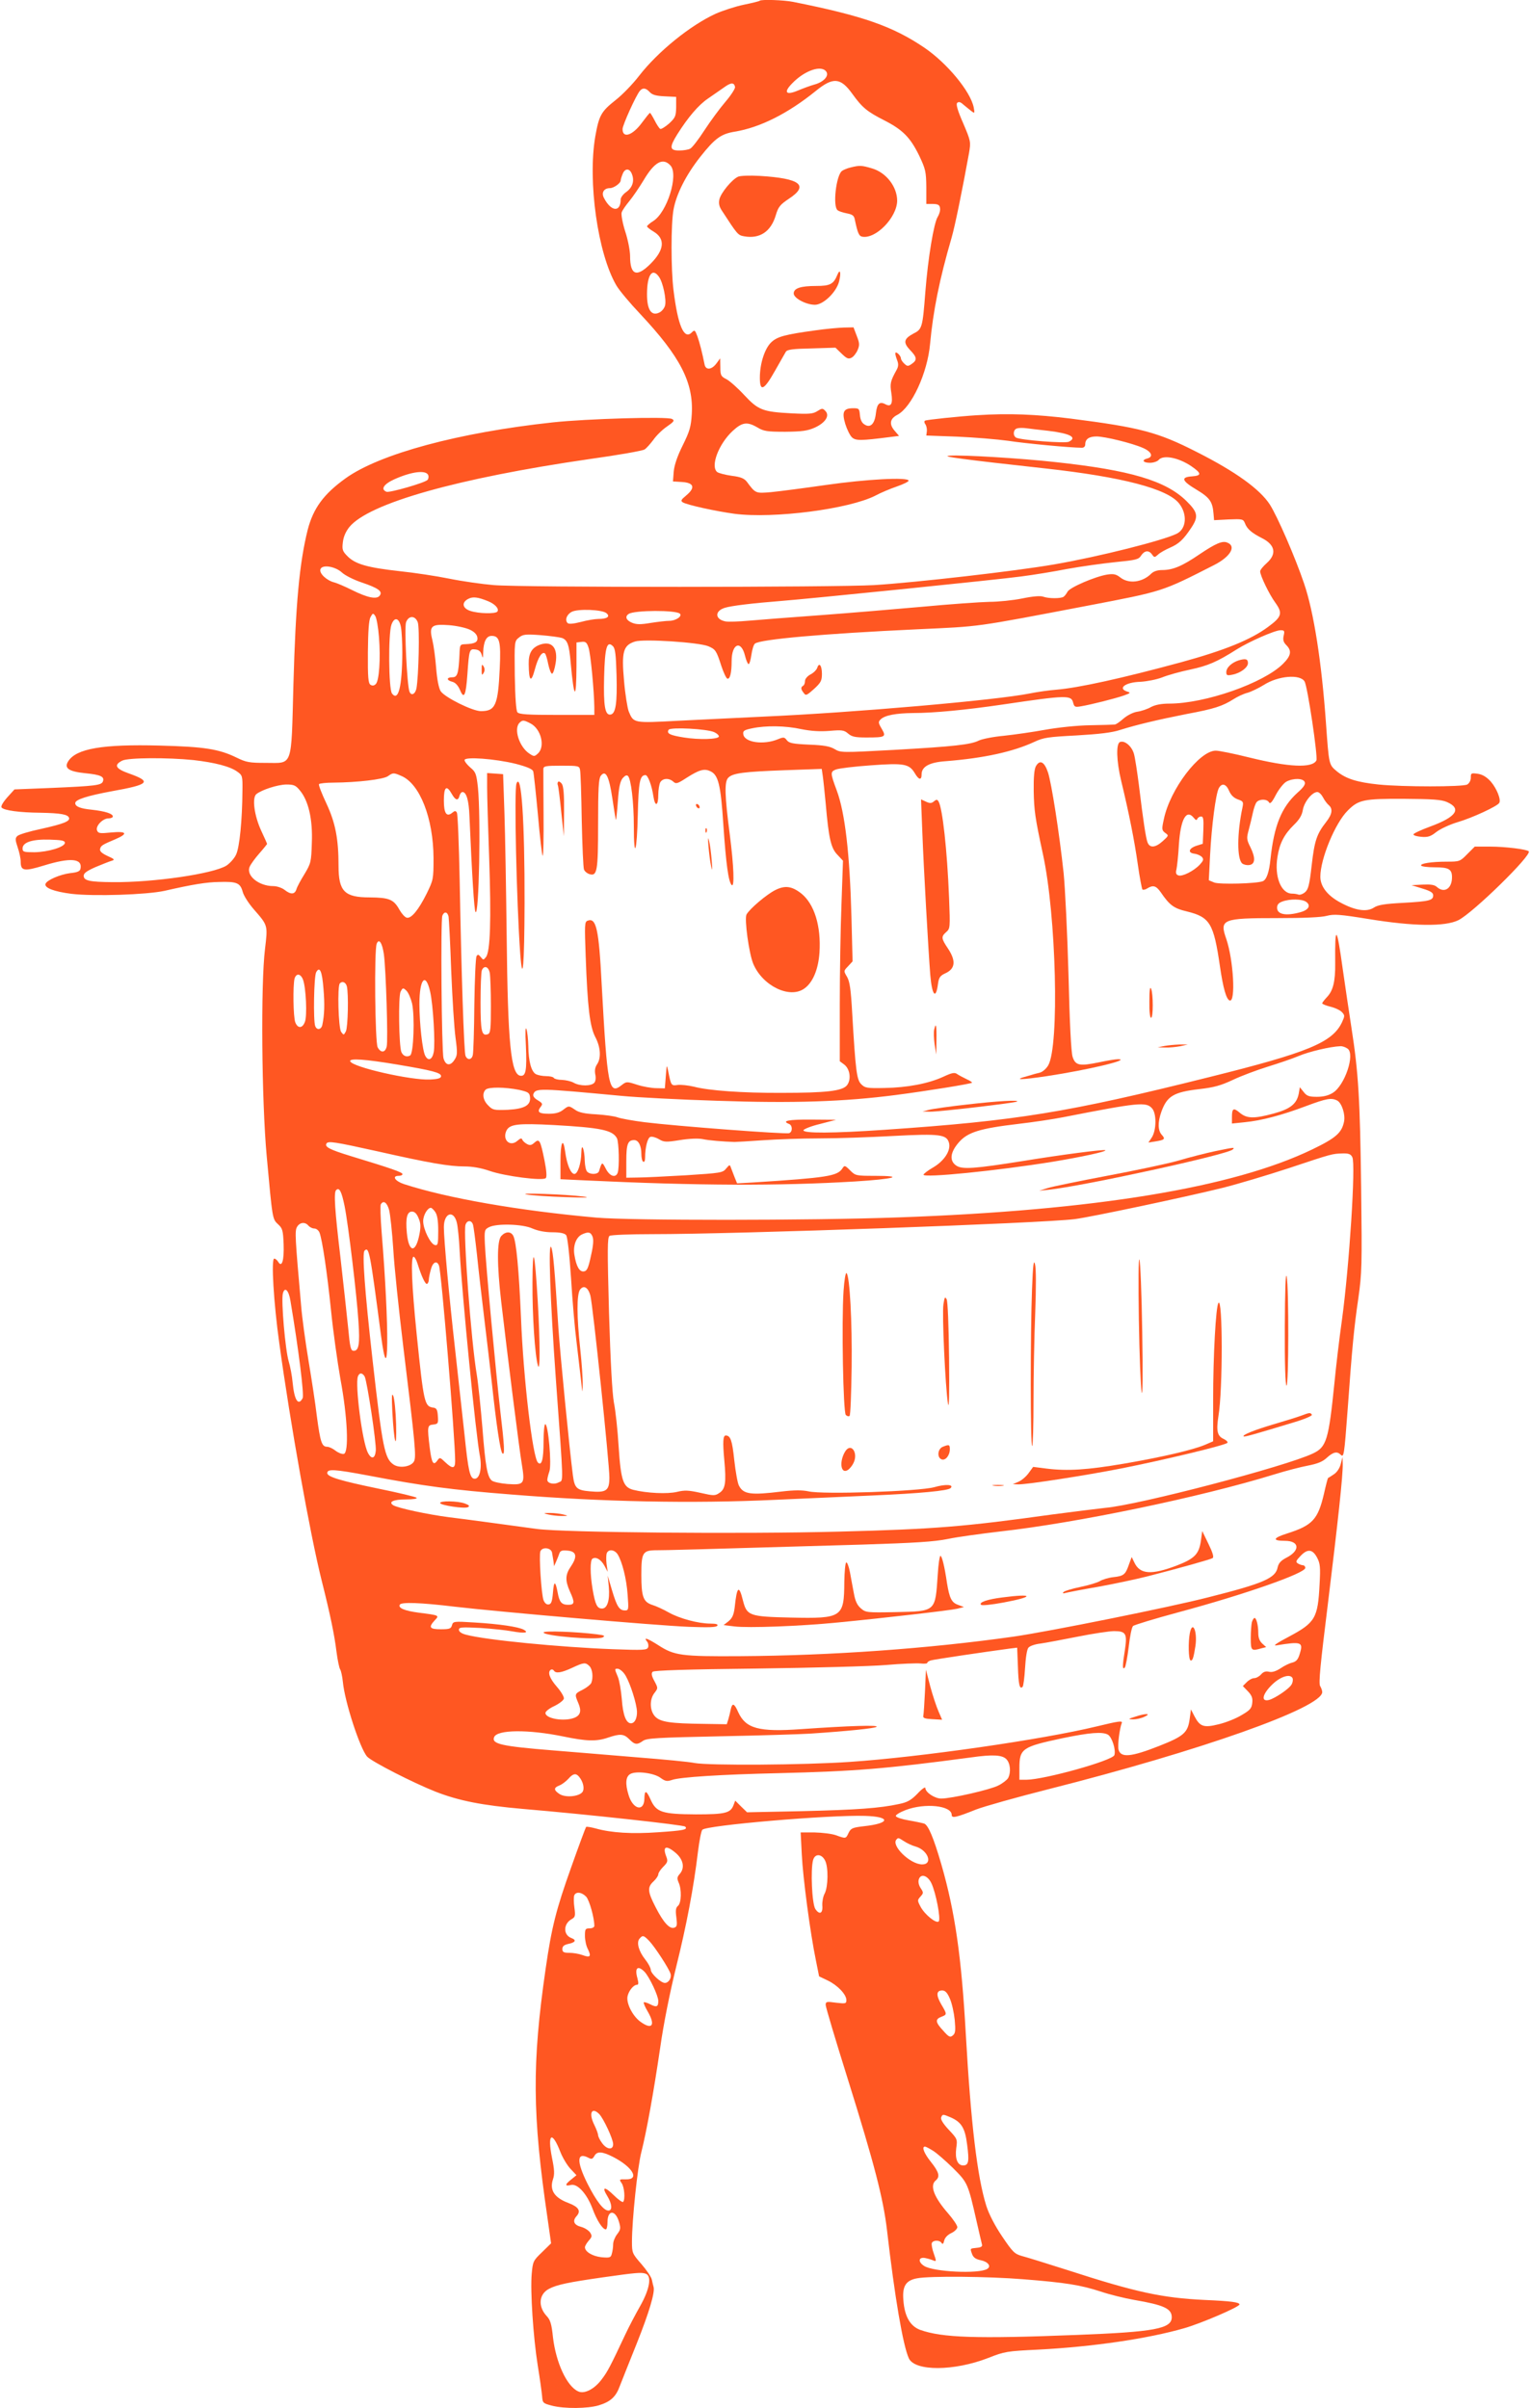 <?xml version="1.0" standalone="no"?>
<!DOCTYPE svg PUBLIC "-//W3C//DTD SVG 20010904//EN"
 "http://www.w3.org/TR/2001/REC-SVG-20010904/DTD/svg10.dtd">
<svg version="1.0" xmlns="http://www.w3.org/2000/svg"
 width="814pt" height="1280pt" viewBox="0 0 814 1280"
 preserveAspectRatio="xMidYMid meet">
<g transform="translate(0,1280) scale(0.1,-0.1)"
fill="#ff5722" stroke="none">
<path d="M4039 12796 c-3 -3 -40 -12 -84 -21 -44 -9 -111 -31 -150 -48 -135
-62 -307 -201 -407 -330 -33 -43 -89 -101 -125 -129 -77 -61 -88 -81 -108
-193 -41 -239 13 -623 112 -792 15 -26 72 -94 127 -152 212 -226 284 -364 274
-532 -4 -67 -11 -91 -48 -166 -29 -58 -45 -106 -48 -140 l-4 -52 48 -3 c64 -4
72 -30 23 -71 -28 -23 -31 -29 -19 -37 23 -14 173 -47 275 -61 208 -27 610 25
750 97 28 15 78 36 113 48 35 12 63 26 63 31 -2 20 -225 8 -441 -23 -118 -17
-249 -34 -291 -38 -82 -7 -82 -7 -128 55 -14 18 -32 26 -81 32 -35 5 -69 14
-77 20 -37 31 8 149 82 218 51 47 77 51 132 19 33 -20 51 -23 148 -23 91 1
118 5 157 22 57 26 81 64 56 89 -14 15 -18 14 -42 -1 -23 -15 -43 -17 -139
-12 -153 8 -176 18 -250 97 -34 37 -77 75 -94 84 -30 15 -33 21 -33 64 l-1 47
-20 -27 c-25 -34 -57 -37 -63 -5 -12 60 -26 116 -38 149 -13 35 -15 36 -31 20
-40 -39 -73 38 -96 225 -14 113 -14 352 0 429 15 83 67 185 142 280 79 100
111 122 183 134 135 22 284 97 432 217 91 74 131 71 193 -15 54 -75 79 -95
171 -142 98 -50 138 -91 185 -187 34 -72 37 -85 38 -167 l0 -90 35 0 c28 -1
36 -5 38 -23 2 -12 -4 -32 -12 -45 -21 -32 -52 -220 -66 -398 -15 -194 -17
-200 -65 -224 -50 -27 -54 -47 -16 -87 37 -38 38 -53 9 -73 -20 -14 -24 -14
-40 1 -10 9 -18 22 -18 28 0 7 -7 18 -15 25 -18 15 -19 3 -5 -35 8 -20 7 -34
-4 -53 -32 -58 -35 -71 -27 -121 9 -57 -1 -76 -31 -60 -31 17 -45 4 -51 -47
-6 -58 -30 -81 -61 -60 -14 8 -22 26 -24 50 -3 34 -5 36 -36 36 -51 0 -61 -19
-42 -83 9 -29 25 -62 36 -72 20 -18 47 -18 202 2 l48 6 -24 28 c-30 35 -24 64
15 84 76 40 160 222 174 377 16 174 50 344 114 563 18 61 58 258 93 451 10 60
10 63 -31 159 -30 68 -39 101 -32 108 8 8 18 5 33 -9 13 -11 32 -26 42 -34 18
-14 19 -13 13 19 -17 85 -142 236 -263 318 -167 113 -326 169 -697 243 -49 10
-170 14 -178 6z m355 -378 c14 -23 -16 -55 -66 -68 -21 -6 -59 -20 -85 -31
-64 -27 -79 -11 -32 37 67 70 158 101 183 62z m-486 -80 c2 -8 -21 -44 -51
-79 -30 -35 -80 -103 -112 -152 -31 -48 -65 -92 -75 -97 -10 -6 -37 -10 -59
-10 -51 0 -53 17 -10 86 58 92 113 156 163 190 28 19 66 46 85 59 37 27 54 28
59 3z m-453 -28 c13 -14 33 -20 79 -22 l61 -3 0 -54 c-1 -49 -4 -56 -38 -88
-21 -18 -42 -31 -47 -28 -6 4 -19 24 -30 46 -11 21 -22 39 -24 39 -3 0 -21
-23 -42 -51 -50 -69 -104 -87 -104 -35 0 21 71 178 92 203 15 18 32 16 53 -7z
m110 -390 c44 -49 -18 -249 -92 -295 -18 -11 -32 -24 -33 -28 0 -4 16 -17 35
-28 63 -38 58 -97 -16 -171 -74 -74 -109 -61 -109 41 0 27 -11 86 -26 131 -14
44 -22 89 -19 100 3 11 22 38 41 61 19 23 53 73 76 111 58 98 103 122 143 78z
m-205 -46 c14 -36 3 -71 -31 -95 -16 -11 -29 -29 -29 -39 0 -70 -51 -66 -89 8
-15 28 0 52 32 52 20 0 57 26 57 41 0 4 4 19 10 33 12 33 38 33 50 0z m144
-546 c21 -30 40 -120 32 -152 -4 -15 -18 -32 -32 -38 -41 -19 -64 16 -64 97 0
104 28 145 64 93z"/>
<path d="M4523 11910 c-18 -4 -39 -13 -47 -19 -31 -26 -49 -188 -23 -208 6 -6
29 -13 49 -17 31 -6 39 -12 43 -34 15 -71 22 -87 39 -90 72 -14 185 102 186
191 0 74 -58 150 -134 172 -54 16 -65 17 -113 5z"/>
<path d="M3925 11861 c-33 -14 -92 -86 -100 -120 -5 -22 -1 -39 12 -59 84
-129 86 -132 119 -138 83 -15 143 24 169 113 13 43 22 55 70 87 108 71 60 108
-156 121 -52 3 -103 1 -114 -4z"/>
<path d="M4452 11339 c-20 -49 -38 -59 -112 -59 -83 0 -120 -12 -120 -40 0
-25 66 -60 113 -60 44 0 113 66 128 123 12 46 6 73 -9 36z"/>
<path d="M4335 11044 c-161 -22 -202 -33 -234 -63 -35 -33 -61 -113 -61 -189
0 -77 22 -67 81 38 27 47 52 92 57 100 7 12 36 16 137 18 l127 4 33 -32 c27
-26 36 -30 53 -21 10 5 25 24 32 41 11 26 10 37 -5 75 l-17 45 -51 -1 c-29 -1
-97 -7 -152 -15z"/>
<path d="M5195 10593 c-96 -6 -269 -24 -277 -29 -5 -3 -4 -12 2 -19 5 -7 9
-23 8 -36 l-3 -24 165 -6 c91 -4 212 -14 270 -22 89 -14 334 -37 392 -37 11 0
18 7 18 18 0 28 20 42 60 42 44 0 188 -35 247 -61 46 -20 57 -47 23 -56 -32
-8 -23 -23 14 -23 18 0 39 7 46 15 24 29 106 13 174 -33 55 -38 56 -50 4 -54
-62 -4 -55 -24 24 -71 70 -42 85 -64 90 -127 l3 -35 77 4 c74 3 78 2 87 -20
11 -30 35 -51 88 -78 73 -36 83 -85 28 -134 -19 -17 -35 -36 -35 -44 0 -22 48
-122 81 -167 40 -56 34 -75 -40 -129 -92 -68 -231 -124 -461 -187 -317 -86
-545 -136 -664 -146 -39 -3 -102 -12 -141 -20 -179 -36 -939 -102 -1415 -123
-129 -6 -333 -16 -453 -22 -240 -13 -238 -13 -264 49 -7 18 -19 91 -25 162
-14 155 -5 190 58 210 45 15 340 -4 390 -25 38 -16 43 -23 69 -104 12 -36 26
-66 32 -68 14 -5 23 30 23 93 0 93 50 114 71 29 6 -25 15 -45 19 -45 5 0 11
22 15 49 4 28 12 55 19 60 28 23 366 53 861 76 346 16 296 9 910 126 402 77
390 73 671 216 86 44 119 100 69 119 -26 11 -62 -5 -147 -62 -92 -63 -142 -84
-199 -84 -25 0 -46 -7 -58 -19 -47 -47 -120 -56 -165 -20 -22 17 -35 20 -69
15 -63 -10 -199 -68 -211 -91 -6 -11 -15 -23 -21 -27 -14 -10 -79 -10 -107 0
-15 6 -55 3 -113 -9 -49 -10 -128 -18 -175 -18 -47 -1 -206 -12 -355 -26 -148
-13 -394 -34 -545 -45 -151 -11 -320 -24 -376 -29 -55 -5 -112 -7 -127 -4 -56
11 -58 55 -4 72 33 11 152 25 292 36 155 12 1171 115 1285 131 63 8 174 26
245 40 72 13 186 29 254 36 111 11 125 14 138 35 18 27 41 30 58 6 12 -17 14
-17 32 -1 10 10 39 26 64 37 48 21 71 43 113 106 39 59 35 82 -26 142 -110
108 -298 164 -698 207 -181 20 -492 39 -560 34 -57 -3 71 -20 508 -68 408 -45
650 -108 711 -186 45 -57 39 -134 -11 -160 -70 -36 -415 -123 -653 -164 -207
-36 -734 -96 -957 -110 -205 -12 -1875 -13 -2023 0 -60 5 -166 20 -235 34 -69
14 -188 32 -265 40 -171 19 -234 37 -276 78 -28 28 -31 36 -26 76 3 28 15 56
34 80 103 127 575 260 1278 362 151 21 282 44 292 51 10 6 30 29 46 50 15 22
47 54 72 71 39 27 43 33 28 41 -23 14 -457 1 -633 -18 -501 -54 -920 -167
-1102 -297 -117 -84 -172 -159 -202 -274 -44 -177 -64 -391 -76 -824 -12 -446
-1 -415 -146 -415 -88 0 -105 3 -156 28 -94 46 -173 58 -409 64 -304 8 -443
-16 -486 -83 -24 -37 2 -55 91 -64 81 -8 103 -18 93 -44 -8 -20 -40 -24 -271
-34 l-199 -8 -39 -43 c-25 -29 -35 -48 -29 -54 15 -15 95 -26 206 -27 108 -2
146 -9 152 -27 6 -18 -28 -32 -149 -59 -62 -13 -119 -30 -126 -38 -12 -11 -11
-21 2 -60 9 -26 16 -59 16 -75 0 -51 17 -54 125 -21 140 43 204 37 193 -17 -2
-14 -16 -20 -55 -24 -54 -7 -124 -37 -131 -57 -7 -21 44 -41 138 -53 119 -14
399 -5 495 16 149 34 222 46 290 47 94 3 112 -5 125 -51 5 -21 32 -63 60 -95
75 -86 74 -83 59 -210 -23 -186 -18 -806 9 -1101 31 -339 30 -334 61 -363 23
-21 26 -32 29 -105 3 -87 -9 -127 -29 -94 -5 9 -15 17 -21 17 -17 0 -3 -236
27 -450 59 -430 164 -1017 225 -1260 46 -183 68 -289 79 -379 6 -46 15 -89 20
-95 4 -6 11 -36 14 -66 10 -106 91 -354 129 -397 25 -27 244 -139 363 -186
125 -49 249 -73 465 -92 342 -29 854 -85 863 -94 16 -16 -9 -21 -144 -30 -138
-10 -249 -3 -331 20 -26 7 -49 11 -52 8 -2 -2 -38 -98 -79 -214 -80 -224 -104
-318 -136 -540 -73 -504 -71 -774 10 -1325 l19 -134 -48 -47 c-47 -45 -49 -49
-55 -115 -8 -92 8 -336 32 -487 11 -67 21 -140 23 -161 3 -39 4 -40 53 -53 67
-17 189 -16 249 2 62 19 91 45 112 104 10 25 50 127 90 226 65 163 97 270 89
299 -2 6 -6 23 -9 38 -3 15 -29 53 -56 84 -48 55 -50 59 -50 118 0 115 30 401
50 477 27 107 64 309 100 554 18 128 52 296 85 430 55 221 93 421 116 613 7
56 17 109 23 116 19 24 676 80 865 74 139 -4 135 -40 -6 -55 -61 -7 -69 -11
-81 -35 -15 -32 -14 -32 -67 -13 -22 8 -73 14 -114 15 l-74 0 6 -118 c6 -123
45 -418 75 -562 l17 -85 46 -22 c52 -25 99 -74 99 -104 0 -19 -4 -20 -55 -14
-50 7 -55 6 -55 -12 0 -11 52 -185 116 -389 143 -457 190 -639 210 -808 41
-356 85 -613 116 -681 32 -70 241 -69 423 2 86 34 99 36 265 44 290 15 583 58
777 114 88 25 293 113 293 126 0 12 -45 18 -185 24 -226 11 -363 40 -730 159
-110 35 -219 69 -243 75 -38 11 -48 21 -104 104 -38 56 -70 118 -84 162 -48
153 -82 437 -109 913 -23 410 -57 649 -130 902 -41 141 -69 208 -91 217 -10 3
-47 11 -82 17 -36 6 -67 16 -69 23 -2 6 21 20 52 32 103 39 245 24 245 -26 0
-19 25 -13 130 29 41 16 215 65 385 108 807 204 1455 433 1455 516 0 8 -5 22
-11 32 -9 14 1 114 40 428 54 441 82 696 80 753 l-1 36 -10 -38 c-6 -23 -21
-44 -37 -54 -14 -10 -28 -18 -30 -19 -2 -2 -12 -40 -22 -85 -32 -136 -61 -167
-196 -210 -76 -24 -80 -39 -11 -39 78 0 82 -52 7 -90 -29 -15 -41 -29 -46 -51
-11 -57 -74 -85 -368 -159 -206 -53 -848 -182 -1035 -209 -451 -64 -970 -101
-1455 -104 -313 -2 -350 3 -436 59 -57 36 -79 44 -59 19 7 -8 9 -22 6 -31 -6
-15 -24 -16 -189 -10 -284 11 -675 49 -779 77 -24 6 -38 16 -38 26 0 14 13 15
113 10 62 -4 138 -12 170 -18 66 -12 92 -8 61 9 -29 15 -128 30 -262 38 -110
7 -113 6 -119 -15 -5 -18 -13 -21 -59 -21 -60 0 -67 10 -33 47 26 27 26 27
-84 41 -76 10 -112 25 -101 43 8 14 109 11 291 -11 240 -28 1071 -100 1244
-107 105 -4 148 -3 153 6 5 7 -6 11 -36 11 -65 0 -165 27 -222 59 -28 16 -67
34 -87 40 -49 16 -59 43 -59 161 0 119 7 130 83 130 49 0 172 3 1092 30 281 9
381 15 455 30 52 11 178 28 280 40 403 45 1063 182 1455 303 61 19 142 40 180
47 51 10 78 21 100 42 33 30 54 35 73 16 17 -17 19 -5 37 237 24 333 34 437
57 594 19 135 20 173 15 585 -6 473 -14 613 -52 856 -13 85 -34 225 -46 310
-32 232 -42 239 -40 30 1 -96 -11 -145 -43 -179 -14 -15 -26 -30 -26 -34 0 -4
20 -12 44 -18 25 -6 52 -19 61 -29 16 -17 15 -21 0 -54 -51 -107 -178 -160
-705 -291 -757 -189 -1022 -232 -1724 -280 -277 -19 -439 -20 -434 -2 3 6 42
22 89 33 l84 22 -132 1 c-120 1 -160 -7 -118 -23 19 -7 20 -42 1 -49 -18 -7
-608 38 -768 58 -64 8 -129 20 -145 26 -15 6 -66 13 -113 16 -61 3 -93 10
-112 24 -34 23 -34 23 -65 -1 -18 -14 -41 -20 -74 -20 -54 0 -65 9 -45 36 13
16 11 20 -15 36 -19 11 -27 23 -23 33 13 32 30 31 469 -10 83 -8 312 -20 510
-26 404 -14 673 -5 950 31 169 22 397 59 403 65 2 2 -11 11 -29 19 -19 9 -41
21 -50 27 -13 10 -28 7 -73 -14 -80 -37 -193 -58 -313 -60 -93 -2 -104 0 -124
20 -24 24 -30 70 -48 378 -7 126 -13 167 -27 192 -19 32 -19 32 5 57 l24 26
-6 237 c-9 336 -34 552 -78 671 -35 94 -35 100 -4 112 16 6 99 16 185 22 177
13 204 8 234 -42 21 -36 36 -39 36 -6 0 41 41 64 128 70 203 16 358 50 472
103 49 23 74 26 225 34 120 7 188 15 230 29 89 28 203 55 355 85 145 27 189
41 249 79 20 13 54 29 75 34 20 6 59 25 85 41 76 49 193 59 217 19 16 -25 72
-403 63 -420 -22 -42 -147 -36 -358 16 -80 20 -159 36 -177 36 -87 0 -243
-205 -276 -364 -12 -54 -11 -59 7 -73 20 -14 19 -15 -13 -44 -39 -35 -69 -38
-81 -6 -9 24 -23 116 -46 307 -9 69 -20 142 -26 163 -11 40 -49 73 -74 63 -22
-8 -19 -102 6 -206 42 -174 70 -315 88 -441 10 -72 22 -133 25 -137 4 -3 16
-1 26 6 31 19 47 14 71 -20 48 -70 69 -86 141 -103 121 -30 141 -63 174 -290
17 -117 34 -177 52 -183 33 -11 20 216 -18 327 -37 105 -22 111 271 111 138 0
235 4 263 12 39 10 69 8 223 -17 239 -39 406 -41 477 -6 77 38 393 347 374
366 -11 11 -126 25 -205 25 l-82 0 -40 -40 c-38 -39 -41 -40 -108 -40 -84 0
-144 -10 -137 -21 3 -5 36 -9 73 -9 74 0 91 -10 91 -53 0 -60 -41 -87 -81 -51
-12 11 -33 14 -75 12 l-59 -3 58 -18 c43 -13 57 -22 57 -36 0 -27 -20 -32
-161 -40 -97 -5 -133 -11 -154 -25 -38 -25 -99 -16 -177 26 -70 37 -108 86
-108 138 0 95 79 286 146 352 57 57 84 63 299 62 151 -1 198 -4 228 -17 80
-35 51 -79 -88 -130 -49 -18 -90 -37 -90 -42 0 -6 19 -11 42 -13 35 -3 50 2
80 26 21 16 72 40 113 52 78 23 210 84 221 102 11 17 -13 77 -45 114 -22 24
-43 37 -68 41 -36 5 -38 4 -38 -20 0 -16 -8 -30 -19 -37 -25 -13 -344 -13
-471 0 -116 12 -174 31 -222 70 -43 36 -42 33 -58 255 -23 325 -65 594 -117
745 -46 136 -141 355 -182 419 -53 81 -181 174 -389 279 -206 105 -300 130
-669 177 -187 23 -329 29 -498 18z m379 -83 c116 -14 155 -35 109 -58 -20 -10
-260 9 -281 22 -18 11 -15 44 6 49 9 3 31 3 47 1 17 -2 70 -9 119 -14z m-3297
-236 c3 -8 1 -20 -4 -25 -16 -16 -202 -69 -218 -63 -33 13 -15 41 43 67 92 41
168 50 179 21z m-458 -518 c15 -14 62 -38 104 -52 89 -30 114 -48 95 -71 -16
-20 -65 -10 -147 31 -36 18 -78 36 -93 40 -41 10 -83 49 -74 71 10 26 80 14
115 -19z m777 -152 c36 -15 58 -39 49 -54 -8 -14 -101 -12 -145 3 -42 14 -47
45 -10 64 25 13 52 9 106 -13z m628 -63 c22 -18 5 -31 -43 -31 -18 0 -60 -7
-93 -16 -39 -10 -64 -12 -70 -6 -16 16 -5 46 22 60 33 17 161 12 184 -7z m391
-3 c14 -14 -23 -38 -57 -38 -16 0 -60 -5 -98 -11 -54 -9 -76 -9 -100 1 -31 13
-39 33 -17 47 31 20 251 21 272 1z m-1600 -125 c9 -115 1 -231 -17 -249 -9 -9
-18 -10 -28 -4 -12 8 -15 38 -14 173 1 111 5 171 14 187 12 22 14 22 25 6 7
-10 16 -61 20 -113z m206 80 c11 -28 5 -288 -7 -353 -7 -31 -28 -40 -37 -16
-13 34 -28 342 -18 369 14 36 48 36 62 0z m-89 -28 c4 -22 7 -83 7 -135 -1
-180 -21 -261 -55 -216 -18 25 -20 315 -3 365 16 45 42 37 51 -14z m366 -12
c24 -11 38 -26 40 -41 4 -25 -13 -34 -62 -36 -31 -1 -31 -2 -33 -56 -5 -101
-11 -120 -38 -120 -32 0 -32 -16 0 -24 16 -4 30 -19 41 -44 21 -51 31 -30 39
83 9 131 11 137 42 133 19 -2 29 -11 34 -28 6 -22 7 -20 8 12 2 59 17 88 45
88 42 0 50 -29 43 -174 -9 -195 -23 -226 -100 -226 -45 0 -192 73 -214 106
-10 16 -19 61 -24 122 -4 53 -13 120 -20 149 -19 76 -6 87 88 80 40 -3 90 -14
111 -24z m4327 -32 c-5 -22 -1 -35 14 -50 30 -30 26 -56 -17 -99 -103 -103
-414 -212 -606 -212 -40 0 -73 -6 -96 -18 -19 -11 -52 -22 -73 -25 -22 -3 -53
-19 -73 -36 -19 -17 -40 -32 -47 -32 -7 -1 -66 -3 -132 -4 -68 -1 -171 -12
-238 -24 -65 -12 -164 -26 -220 -32 -56 -5 -115 -17 -132 -25 -43 -22 -134
-32 -452 -50 -278 -15 -283 -15 -315 4 -25 15 -57 21 -137 24 -87 4 -106 8
-118 24 -12 16 -17 17 -46 5 -76 -32 -179 -18 -185 26 -3 18 4 23 48 32 72 15
176 14 262 -5 51 -10 96 -13 148 -9 67 6 78 4 99 -14 20 -17 37 -21 97 -21
102 0 107 3 82 46 -19 32 -19 37 -6 50 22 22 81 33 173 34 108 0 277 16 475
45 345 51 366 51 376 9 6 -22 10 -24 43 -18 53 9 180 41 226 57 36 13 38 15
18 21 -53 17 -9 50 71 52 34 2 85 12 114 23 29 12 97 31 150 42 94 20 143 41
247 107 65 41 203 102 233 102 21 0 23 -3 17 -29z m-3837 -12 c29 -11 38 -36
46 -129 18 -199 30 -208 31 -22 l0 127 26 3 c22 3 29 -2 38 -30 11 -30 30
-231 31 -320 l0 -38 -199 0 c-156 0 -201 3 -210 14 -7 9 -12 77 -14 196 -2
181 -2 182 22 201 21 17 34 19 115 13 50 -4 101 -11 114 -15z m290 -197 c4
-147 -4 -205 -31 -210 -30 -6 -39 44 -35 200 4 158 15 195 47 163 12 -12 16
-45 19 -153z m-458 -257 c57 -29 80 -124 40 -160 -18 -17 -21 -17 -45 -1 -54
35 -85 132 -53 164 16 16 23 15 58 -3z m978 -47 c15 -7 25 -17 24 -23 -3 -15
-105 -18 -186 -5 -75 12 -93 21 -81 41 10 15 205 5 243 -13z m-2770 -148 c114
-13 196 -34 234 -62 27 -19 28 -23 27 -101 -1 -154 -15 -301 -34 -340 -9 -20
-33 -46 -51 -58 -71 -44 -389 -90 -604 -88 -125 1 -155 8 -155 34 0 14 17 26
65 47 36 15 74 30 85 33 17 5 13 9 -23 25 -30 14 -42 25 -40 36 3 19 12 24 81
53 70 30 62 44 -22 36 -59 -6 -69 -5 -75 11 -9 23 30 64 61 64 13 0 23 5 23
10 0 15 -40 28 -112 36 -61 6 -88 17 -88 35 0 19 64 39 193 63 202 36 216 51
92 95 -71 25 -81 45 -35 68 31 16 242 17 378 3z m1714 -20 c61 -16 89 -28 93
-40 3 -9 14 -113 25 -230 10 -117 22 -215 25 -219 4 -3 6 96 5 219 -1 124 -1
233 -1 243 1 15 12 17 96 17 90 0 95 -1 99 -22 3 -13 7 -133 9 -268 3 -135 8
-253 12 -262 4 -10 16 -20 28 -24 42 -13 47 13 47 266 0 190 3 240 14 256 26
34 44 0 62 -121 9 -61 17 -111 19 -113 1 -2 6 42 10 98 5 74 12 106 25 123 13
15 22 19 29 12 16 -16 31 -139 31 -267 0 -186 17 -137 21 61 4 175 11 211 41
211 13 0 34 -57 42 -113 9 -58 26 -52 26 9 0 25 5 54 10 65 13 23 47 25 70 4
14 -13 22 -11 71 21 66 42 93 50 125 35 43 -19 56 -70 70 -286 14 -206 27
-302 44 -319 16 -16 12 98 -10 269 -27 207 -29 280 -8 301 24 25 84 32 300 40
l197 7 5 -34 c3 -19 10 -86 16 -149 16 -186 28 -239 63 -274 l29 -31 -8 -230
c-5 -126 -9 -366 -9 -533 l0 -303 23 -17 c32 -24 39 -81 15 -111 -25 -30 -109
-40 -348 -40 -205 -1 -388 12 -466 33 -30 7 -68 11 -86 9 -34 -5 -35 -4 -50
72 -8 39 -8 39 -13 -25 l-5 -65 -45 1 c-25 0 -71 8 -102 18 -56 18 -57 18 -83
-2 -68 -54 -76 -9 -106 537 -15 295 -29 355 -75 337 -16 -6 -16 -21 -10 -189
10 -273 22 -373 51 -429 29 -55 32 -113 9 -146 -10 -15 -13 -32 -9 -53 4 -18
2 -36 -5 -44 -16 -19 -77 -19 -110 0 -14 8 -42 14 -62 15 -20 0 -40 5 -43 10
-3 6 -22 10 -41 10 -20 0 -44 5 -54 10 -25 13 -40 68 -41 150 -1 36 -5 76 -10
90 -5 16 -7 -16 -3 -86 6 -134 0 -166 -29 -162 -51 7 -67 173 -73 738 -3 250
-8 547 -12 660 l-7 205 -42 3 -43 3 0 -78 c0 -43 5 -213 11 -378 11 -324 6
-492 -17 -522 -14 -17 -14 -17 -28 0 -11 14 -16 15 -22 5 -5 -7 -10 -123 -12
-258 -1 -135 -5 -255 -8 -267 -5 -27 -29 -30 -39 -5 -8 20 -22 437 -31 934 -4
191 -10 352 -15 359 -6 10 -11 10 -23 0 -31 -26 -46 -6 -46 64 0 73 14 85 42
35 20 -35 34 -38 41 -10 3 11 10 20 16 20 21 0 34 -45 37 -129 14 -322 25
-495 32 -508 19 -33 29 506 13 662 -8 72 -12 82 -40 105 -17 15 -31 32 -31 40
0 19 163 7 272 -20z m-609 -64 c99 -41 171 -225 172 -437 0 -113 -1 -116 -37
-190 -43 -86 -81 -132 -105 -127 -10 2 -27 21 -39 42 -31 56 -55 65 -159 66
-133 0 -165 32 -165 167 0 145 -17 230 -64 331 -25 53 -43 99 -40 104 3 4 38
8 77 8 127 1 264 17 289 34 27 19 30 20 71 2z m4804 -33 c5 -12 -7 -29 -39
-57 -85 -77 -124 -175 -143 -351 -7 -71 -21 -111 -41 -119 -33 -13 -230 -18
-258 -7 l-29 12 7 137 c8 153 30 322 46 352 16 30 39 24 55 -14 10 -23 25 -37
46 -45 29 -10 31 -13 25 -43 -29 -136 -30 -274 -1 -298 8 -6 24 -10 37 -8 32
4 34 38 7 93 -21 42 -22 49 -10 93 7 26 17 67 22 91 5 24 14 50 20 57 15 18
56 18 66 -1 6 -10 16 0 37 41 16 30 41 61 55 69 37 20 90 19 98 -2z m-5343
-44 c46 -54 69 -154 64 -278 -3 -103 -5 -110 -39 -167 -20 -32 -40 -69 -43
-81 -9 -28 -30 -29 -63 -3 -14 11 -41 20 -60 20 -78 0 -147 57 -125 104 5 12
28 44 51 70 23 26 41 49 41 50 0 2 -14 34 -31 70 -37 80 -50 175 -26 195 29
23 112 50 159 51 40 0 50 -4 72 -31z m5440 -37 c8 -16 22 -34 30 -41 24 -20
19 -49 -13 -90 -50 -64 -62 -99 -77 -230 -12 -106 -18 -129 -36 -144 -12 -10
-28 -15 -35 -12 -8 3 -23 5 -33 5 -59 0 -95 90 -78 195 11 72 36 120 87 170
30 29 43 51 48 80 7 42 49 95 77 95 9 0 22 -13 30 -28z m-687 -109 c10 -13 16
-15 19 -5 3 6 12 12 20 12 12 0 14 -14 12 -72 l-3 -73 -35 -11 c-41 -14 -46
-38 -8 -42 14 -2 32 -10 39 -18 10 -12 7 -19 -12 -40 -32 -34 -94 -65 -114
-57 -12 4 -15 13 -10 32 3 14 10 74 13 132 9 136 40 190 79 142z m-6002 -133
c0 -22 -89 -49 -162 -50 -57 0 -63 2 -63 20 0 33 52 50 145 47 63 -2 80 -5 80
-17z m6600 -314 c26 -19 13 -43 -32 -55 -75 -21 -123 -12 -123 24 0 16 8 26
28 33 40 15 105 14 127 -2z m-4560 -78 c2 -13 9 -142 14 -288 6 -146 16 -306
23 -356 11 -83 10 -94 -6 -118 -22 -34 -47 -30 -58 9 -10 38 -16 734 -6 758
10 24 27 21 33 -5z m-344 -200 c11 -79 23 -460 15 -491 -8 -33 -31 -35 -48 -4
-14 25 -19 518 -5 551 12 30 29 5 38 -56z m563 -99 c3 -17 6 -96 6 -176 0
-121 -2 -145 -16 -150 -33 -12 -39 14 -39 170 0 84 3 160 7 170 12 27 35 20
42 -14z m-884 -86 c7 -82 5 -137 -6 -190 -5 -26 -29 -31 -38 -7 -11 28 -7 264
5 286 19 35 32 5 39 -89z m-109 50 c16 -42 23 -194 10 -225 -13 -35 -38 -36
-51 -2 -11 28 -13 195 -4 232 9 30 32 28 45 -5z m676 -64 c16 -70 28 -275 19
-322 -8 -40 -29 -49 -45 -19 -15 27 -31 173 -31 275 0 134 33 172 57 66z
m-443 29 c10 -40 6 -218 -5 -240 -11 -21 -12 -21 -25 -3 -15 20 -21 245 -7
258 13 14 31 6 37 -15z m347 -92 c15 -71 8 -264 -10 -276 -18 -11 -38 -3 -47
18 -13 32 -17 297 -4 321 11 21 13 22 30 6 11 -10 24 -41 31 -69z m4974 -240
c41 -29 -15 -196 -79 -235 -22 -14 -50 -21 -84 -21 -42 0 -54 4 -71 26 l-20
25 -6 -35 c-11 -54 -45 -81 -134 -105 -103 -28 -142 -27 -179 4 -34 29 -42 24
-42 -23 l0 -34 68 7 c91 9 196 37 324 85 112 42 137 46 168 30 24 -13 44 -74
36 -112 -12 -59 -43 -87 -170 -148 -421 -203 -1156 -324 -2201 -361 -470 -17
-1422 -17 -1605 -1 -413 37 -791 103 -1022 178 -48 16 -66 44 -28 44 11 0 20
4 20 9 0 10 -61 31 -275 96 -114 35 -140 49 -129 67 9 14 42 9 268 -41 279
-63 384 -81 465 -81 42 0 89 -8 135 -24 81 -28 282 -54 298 -38 6 6 4 39 -7
94 -22 108 -27 118 -54 94 -15 -14 -24 -15 -39 -7 -11 6 -22 16 -25 23 -3 10
-10 8 -25 -5 -40 -36 -83 4 -59 54 18 34 61 39 252 29 250 -14 312 -27 335
-70 11 -20 14 -158 4 -184 -11 -29 -43 -18 -63 22 -20 38 -20 38 -36 -13 -5
-18 -46 -20 -63 -3 -7 7 -12 32 -13 57 -1 62 -17 102 -18 46 -1 -59 -19 -115
-37 -115 -19 0 -40 50 -49 118 -11 81 -25 51 -25 -52 l0 -94 127 -6 c607 -29
1037 -30 1438 -6 210 13 270 30 106 30 -100 0 -103 1 -131 29 -28 28 -30 28
-42 9 -27 -39 -79 -48 -471 -73 l-88 -5 -13 32 c-7 18 -16 41 -20 52 -6 17 -7
16 -25 -5 -18 -23 -29 -24 -213 -36 -106 -6 -221 -12 -255 -12 l-63 -1 0 88
c0 91 8 112 42 112 23 0 38 -30 38 -74 0 -19 4 -38 10 -41 6 -4 10 6 10 22 0
54 13 105 28 110 8 3 28 -2 45 -12 27 -16 37 -17 112 -5 50 8 99 10 122 5 33
-7 107 -13 168 -15 11 0 79 4 150 9 72 5 207 10 300 10 94 0 272 6 396 13 248
13 283 8 295 -38 10 -40 -26 -95 -84 -129 -28 -16 -51 -34 -52 -39 0 -18 385
20 688 69 151 25 286 54 279 61 -6 6 -234 -24 -437 -57 -258 -41 -323 -46
-355 -25 -38 25 -34 70 13 124 47 54 112 74 316 98 77 9 186 25 241 36 398 78
439 82 470 47 25 -27 24 -116 -1 -155 l-18 -27 38 6 c49 8 53 13 33 35 -21 23
-22 67 -2 123 30 83 65 104 202 120 78 9 114 19 178 49 44 21 127 52 185 70
58 18 132 43 165 57 54 23 168 50 221 52 11 1 28 -5 39 -13z m-5050 -85 c184
-31 230 -43 230 -61 0 -11 -15 -16 -59 -18 -100 -5 -414 66 -424 97 -6 17 81
11 253 -18z m645 -134 c48 -11 55 -15 58 -38 5 -44 -29 -63 -118 -68 -74 -3
-81 -1 -104 23 -28 27 -34 64 -14 84 15 15 104 14 178 -1z m4430 -358 c19 -35
-16 -578 -55 -864 -14 -99 -32 -250 -40 -335 -31 -305 -42 -342 -115 -376
-142 -68 -927 -274 -1105 -289 -38 -4 -164 -20 -280 -35 -468 -65 -624 -78
-1130 -91 -521 -14 -1466 -5 -1610 14 -244 33 -358 49 -465 62 -117 15 -274
49 -299 64 -28 18 1 31 67 31 40 0 62 4 57 9 -6 5 -98 27 -206 49 -198 41
-269 62 -269 82 0 23 37 21 218 -13 293 -56 444 -76 762 -101 483 -39 957 -49
1405 -28 154 7 386 17 515 23 253 11 399 25 414 39 20 20 -28 22 -87 5 -79
-22 -593 -40 -669 -22 -34 7 -74 7 -142 -1 -164 -20 -203 -15 -227 31 -7 12
-18 73 -25 136 -11 105 -20 130 -45 131 -15 0 -17 -34 -8 -131 11 -120 6 -154
-27 -175 -22 -15 -30 -15 -100 1 -63 14 -84 15 -125 5 -51 -12 -160 -7 -232
11 -54 14 -66 49 -78 233 -5 83 -16 187 -25 231 -9 52 -18 214 -26 478 -9 340
-9 400 3 408 8 5 109 9 224 9 462 0 2078 58 2250 80 86 11 587 117 785 166 80
20 237 67 350 104 237 79 232 77 287 79 33 1 45 -3 53 -20z m-5358 -259 c20
-99 65 -474 74 -616 8 -117 2 -154 -25 -154 -16 0 -20 15 -30 123 -7 67 -25
235 -41 374 -30 253 -36 344 -23 357 17 17 29 -6 45 -84z m237 -22 c6 -24 16
-117 22 -208 5 -91 30 -327 54 -525 63 -514 69 -579 56 -603 -15 -28 -76 -38
-108 -17 -48 32 -59 87 -112 555 -42 370 -56 569 -43 582 24 24 29 -3 87 -445
43 -328 46 31 4 545 -6 75 -8 142 -4 147 14 23 33 9 44 -31z m245 -10 c11 -16
16 -46 16 -101 0 -69 -2 -78 -17 -75 -24 4 -63 84 -63 127 0 32 23 71 41 71 4
0 15 -10 23 -22z m-89 -32 c12 -27 13 -46 5 -87 -20 -103 -57 -98 -67 9 -7 78
1 112 28 112 13 0 25 -11 34 -34z m204 -25 c5 -20 12 -88 15 -151 13 -235 86
-981 108 -1092 11 -62 -1 -118 -28 -118 -25 0 -34 38 -54 232 -12 106 -34 310
-50 453 -32 283 -60 586 -60 652 0 76 52 94 69 24z m85 -8 c4 -9 13 -82 22
-162 8 -80 26 -234 39 -341 13 -107 31 -260 40 -340 23 -216 45 -364 56 -375
14 -14 11 41 -11 225 -23 199 -78 786 -82 889 -3 71 -2 76 22 88 40 21 180 17
231 -7 28 -12 66 -20 105 -20 42 0 65 -5 74 -15 7 -9 17 -94 26 -227 7 -117
20 -269 29 -338 8 -69 19 -161 24 -205 8 -74 8 -76 9 -25 1 30 -5 116 -13 190
-19 173 -19 290 -1 315 19 26 43 13 55 -32 13 -48 101 -890 101 -966 0 -71
-16 -82 -104 -74 -70 6 -81 17 -90 85 -18 137 -68 647 -77 782 -20 317 -28
406 -38 430 -17 38 -6 -277 24 -695 43 -589 41 -541 16 -554 -25 -14 -61 -6
-61 13 0 7 5 28 11 45 13 36 -6 251 -22 251 -5 0 -9 -42 -9 -92 0 -96 -10
-132 -30 -112 -28 28 -77 444 -90 770 -11 255 -25 405 -41 435 -13 25 -41 24
-64 -1 -23 -26 -23 -152 0 -350 31 -266 95 -777 109 -860 18 -109 14 -114 -76
-108 -37 3 -74 11 -83 18 -24 20 -34 75 -50 280 -9 107 -22 234 -30 283 -30
176 -73 755 -60 797 8 24 30 26 39 3z m-874 -8 c7 -8 21 -15 31 -15 11 0 23
-10 28 -22 15 -41 40 -209 61 -413 11 -110 34 -274 50 -365 38 -203 46 -392
18 -398 -10 -2 -30 6 -44 17 -15 12 -35 21 -45 21 -28 0 -36 25 -54 160 -8 69
-29 204 -45 300 -16 96 -34 227 -39 290 -32 363 -34 397 -22 418 14 25 43 29
61 7z m1510 -57 c7 -16 5 -47 -8 -103 -14 -66 -21 -81 -38 -83 -23 -3 -40 26
-50 88 -8 48 9 93 39 108 34 16 47 14 57 -10z m-930 -145 c20 -65 42 -113 51
-107 5 3 9 13 9 22 0 9 5 34 11 55 10 39 32 49 43 20 13 -32 86 -921 86 -1039
0 -41 -14 -43 -53 -6 -28 27 -29 27 -43 7 -20 -27 -29 -11 -39 68 -14 115 -13
122 18 125 26 3 28 6 25 45 -2 34 -7 43 -25 45 -46 7 -50 23 -88 394 -26 256
-32 408 -16 408 5 0 15 -17 21 -37z m-676 -196 c44 -261 74 -503 65 -519 -23
-43 -44 -11 -53 82 -3 36 -13 87 -21 114 -18 59 -41 323 -31 361 10 38 31 17
40 -38z m395 -404 c13 -26 63 -355 59 -394 -4 -43 -23 -48 -42 -11 -30 57 -69
363 -53 406 8 21 24 20 36 -1z m996 -935 c2 -13 6 -34 8 -48 l3 -25 11 25 c6
14 14 33 17 43 5 14 14 18 43 15 48 -4 54 -31 19 -83 -31 -45 -32 -75 -6 -134
27 -59 26 -71 -9 -71 -35 0 -47 14 -56 65 -12 64 -20 64 -25 0 -4 -47 -9 -61
-22 -63 -12 -2 -21 6 -28 22 -12 32 -25 238 -17 260 10 25 56 20 62 -6z m349
-10 c24 -39 47 -129 53 -215 6 -79 5 -83 -14 -83 -30 0 -43 20 -69 107 l-23
78 6 -60 c6 -71 -8 -115 -36 -115 -26 0 -36 20 -50 101 -14 82 -14 156 -1 164
19 12 46 -5 64 -38 l17 -32 -6 42 c-3 23 -2 49 1 57 9 23 41 20 58 -6z m3719
-18 c16 -30 18 -51 13 -140 -9 -182 -23 -205 -166 -281 -59 -31 -84 -48 -65
-45 134 22 145 18 126 -43 -9 -31 -18 -42 -39 -48 -15 -3 -44 -17 -64 -31 -25
-16 -45 -22 -61 -18 -17 4 -30 0 -42 -14 -10 -11 -26 -20 -37 -20 -10 0 -27
-9 -39 -21 l-21 -21 27 -28 c20 -21 26 -36 23 -61 -3 -29 -11 -39 -56 -65 -29
-18 -84 -40 -122 -49 -80 -20 -100 -13 -129 42 l-19 37 -7 -53 c-10 -71 -32
-90 -161 -141 -152 -60 -205 -64 -217 -20 -6 22 6 114 17 141 6 14 -15 11
-131 -17 -292 -71 -942 -164 -1313 -189 -242 -17 -752 -20 -827 -6 -27 6 -164
19 -304 30 -140 12 -342 28 -449 37 -273 22 -327 34 -313 70 15 41 183 42 368
4 125 -26 177 -27 238 -6 65 22 84 20 113 -9 29 -29 41 -31 73 -8 21 14 75 17
410 24 212 4 427 11 476 14 211 14 341 28 355 36 17 11 -144 6 -401 -12 -225
-16 -294 3 -334 90 -21 48 -32 52 -40 14 -3 -16 -9 -39 -13 -53 l-8 -25 -124
2 c-176 2 -228 10 -256 38 -30 31 -32 92 -4 127 19 25 19 25 -1 63 -15 27 -17
41 -9 49 7 7 178 13 553 17 298 4 608 12 689 19 80 7 163 10 182 8 20 -2 36
-1 36 3 0 4 8 10 18 13 14 5 285 45 419 63 l41 5 4 -100 c3 -96 9 -124 25
-108 4 4 10 49 13 100 3 53 10 100 18 108 7 9 36 19 65 22 28 4 118 21 199 37
80 16 167 29 191 29 63 0 71 -13 58 -99 -14 -87 -14 -108 -1 -95 5 5 14 54 21
109 6 55 16 105 23 112 6 6 115 39 241 73 357 96 675 208 675 236 0 8 -6 14
-12 14 -7 0 -20 5 -28 10 -12 8 -10 14 15 40 37 39 64 36 88 -10z m-3869 -576
c16 -16 21 -59 10 -89 -4 -9 -24 -25 -45 -36 -44 -22 -45 -23 -24 -72 18 -42
11 -65 -22 -78 -55 -21 -153 -4 -153 26 0 8 21 25 48 37 26 13 48 30 50 39 2
9 -15 38 -37 63 -40 46 -51 79 -32 91 5 3 12 1 16 -5 10 -16 39 -12 97 15 62
29 71 30 92 9z m185 -40 c21 -26 56 -123 66 -185 7 -41 -7 -79 -30 -79 -26 0
-43 43 -49 129 -4 46 -13 99 -21 118 -18 43 -18 43 -1 43 8 0 24 -11 35 -26z
m3554 -26 c2 -7 0 -21 -5 -30 -11 -23 -88 -75 -121 -84 -45 -11 -35 32 18 83
46 44 98 58 108 31z m-983 -298 c22 -12 44 -81 35 -109 -9 -29 -371 -130 -467
-131 l-38 0 0 61 c0 105 14 114 230 160 145 30 210 35 240 19z m-540 -130 c22
-22 26 -70 10 -101 -6 -10 -30 -29 -53 -40 -43 -22 -248 -69 -303 -69 -34 0
-84 33 -84 56 0 8 -19 -5 -42 -30 -34 -35 -54 -46 -98 -55 -101 -22 -223 -31
-517 -38 l-291 -6 -32 31 -31 31 -9 -24 c-16 -42 -44 -49 -200 -49 -180 1
-211 11 -241 79 -23 51 -32 52 -33 3 -2 -70 -61 -56 -84 21 -19 61 -15 99 10
112 31 17 126 5 160 -21 25 -18 34 -20 61 -11 42 15 259 29 567 36 408 10 568
23 1025 84 112 16 163 13 185 -9z m-2272 -93 c23 -27 31 -64 19 -82 -19 -25
-91 -31 -122 -11 -32 21 -32 34 0 46 13 5 34 21 47 35 24 28 40 31 56 12z
m1729 -344 c15 -10 42 -23 61 -28 66 -19 94 -95 35 -95 -64 0 -168 102 -136
133 9 10 10 9 40 -10z m-1212 -64 c39 -35 47 -79 18 -111 -13 -15 -14 -23 -5
-44 17 -36 15 -109 -3 -124 -12 -10 -14 -24 -9 -61 5 -40 4 -50 -10 -55 -25
-10 -58 26 -100 108 -43 83 -45 107 -11 138 14 13 25 30 25 37 0 8 12 26 26
40 24 24 26 30 16 56 -21 55 1 61 53 16z m792 -39 c18 -35 16 -139 -2 -174 -9
-16 -14 -45 -13 -64 4 -43 -15 -52 -37 -19 -18 28 -26 209 -12 260 10 36 46
34 64 -3z m565 -120 c24 -50 51 -191 39 -203 -13 -13 -73 35 -96 77 -18 34
-18 36 -1 55 16 18 17 21 1 45 -10 15 -14 33 -10 46 10 33 47 22 67 -20z
m-1835 -72 c17 -20 43 -112 43 -155 0 -7 -11 -13 -25 -13 -23 0 -25 -4 -25
-40 0 -23 7 -55 16 -71 19 -39 12 -46 -29 -31 -19 7 -50 12 -70 12 -30 0 -37
4 -37 20 0 15 9 22 30 27 40 8 47 21 17 32 -44 17 -42 77 4 101 17 10 19 17
13 60 -4 27 -4 56 -1 65 9 22 40 18 64 -7z m335 -235 c31 -33 105 -147 113
-174 7 -22 -10 -49 -30 -49 -21 0 -75 50 -75 70 0 9 -13 34 -29 54 -35 44 -48
91 -31 111 17 20 22 19 52 -12z m-24 -165 c26 -29 72 -126 72 -154 0 -31 -9
-35 -42 -18 -17 9 -32 13 -35 11 -3 -3 7 -26 22 -51 42 -73 21 -98 -43 -50
-41 32 -74 99 -65 135 7 29 32 59 49 59 9 0 10 8 3 35 -16 56 2 71 39 33z
m1622 -141 c11 -24 22 -75 26 -113 5 -57 4 -72 -10 -83 -14 -12 -21 -9 -51 25
-42 45 -44 61 -10 74 31 12 31 13 -1 67 -28 49 -26 73 6 73 15 0 27 -12 40
-43z m-1864 -614 c23 -24 74 -133 74 -160 0 -33 -34 -29 -59 6 -12 16 -21 35
-21 42 0 7 -9 32 -21 56 -30 61 -13 96 27 56z m1867 -17 c58 -25 78 -56 89
-145 12 -90 8 -111 -21 -111 -30 0 -44 35 -37 91 7 48 6 50 -40 99 -29 31 -44
55 -40 65 7 18 9 18 49 1z m-2073 -186 c12 -30 36 -70 53 -88 l32 -34 -27 -22
c-35 -27 -36 -38 -3 -30 35 9 85 -46 115 -125 23 -63 54 -111 71 -111 5 0 9
18 9 39 0 66 42 66 61 1 10 -34 9 -41 -10 -66 -11 -14 -21 -38 -21 -53 0 -14
-3 -37 -7 -50 -5 -21 -10 -23 -55 -19 -47 5 -88 29 -88 53 0 7 9 22 20 35 18
20 19 26 7 44 -8 11 -28 24 -46 29 -40 10 -49 32 -25 58 24 27 10 49 -43 69
-75 28 -102 68 -83 126 9 26 8 51 -5 114 -26 130 0 147 45 30z m1979 9 c19
-11 67 -53 107 -92 79 -79 80 -80 127 -287 13 -58 26 -112 28 -120 3 -11 -5
-16 -28 -18 -37 -4 -36 -2 -24 -35 7 -17 20 -26 46 -31 38 -8 57 -32 34 -46
-44 -28 -288 -16 -336 16 -33 21 -30 48 5 42 15 -3 35 -9 44 -13 17 -7 17 -4
3 36 -9 24 -13 49 -11 56 7 17 42 17 52 1 6 -9 10 -5 14 12 3 15 18 31 37 40
18 8 33 23 33 32 0 9 -22 42 -49 73 -75 86 -99 148 -66 175 24 20 18 44 -25
98 -37 46 -51 82 -32 82 4 0 22 -9 41 -21z m-1701 -33 c106 -54 145 -122 70
-120 -36 1 -37 0 -23 -20 15 -21 20 -87 8 -100 -4 -3 -26 12 -50 36 -49 48
-65 45 -34 -5 25 -41 28 -77 6 -77 -26 0 -64 50 -111 142 -60 120 -58 172 6
138 15 -8 21 -6 30 10 14 26 40 25 98 -4z m176 -622 c32 -12 20 -82 -29 -169
-25 -44 -62 -114 -81 -155 -78 -166 -94 -197 -124 -236 -38 -52 -93 -81 -126
-65 -60 27 -118 152 -134 288 -7 69 -14 92 -33 112 -48 51 -42 117 12 145 41
22 104 35 286 61 177 25 206 28 229 19z m2006 -29 c228 -18 306 -31 411 -65
47 -16 128 -36 180 -45 157 -27 199 -46 199 -92 0 -61 -92 -78 -505 -94 -536
-21 -715 -15 -833 27 -53 20 -83 72 -89 159 -6 73 13 104 73 115 67 13 381 10
564 -5z"/>
<path d="M2561 9240 c0 -29 1 -32 10 -17 7 11 7 23 0 35 -9 14 -10 11 -10 -18z"/>
<path d="M6586 9290 c-37 -12 -66 -38 -66 -63 0 -17 5 -19 33 -13 42 8 82 38
82 61 0 22 -11 26 -49 15z"/>
<path d="M2870 9373 c-43 -16 -60 -46 -59 -102 1 -94 13 -103 33 -28 17 64 39
97 54 83 4 -4 12 -30 17 -57 6 -28 15 -50 20 -50 6 0 14 25 19 55 14 83 -20
122 -84 99z"/>
<path d="M2746 8635 c-13 -35 0 -625 20 -905 13 -170 22 -60 23 270 1 435 -17
702 -43 635z"/>
<path d="M2968 8645 c-4 -4 -5 -12 -2 -19 3 -7 11 -71 18 -142 l14 -129 1 131
c1 91 -3 135 -12 148 -7 9 -15 14 -19 11z"/>
<path d="M3700 8521 c0 -5 5 -13 10 -16 6 -3 10 -2 10 4 0 5 -4 13 -10 16 -5
3 -10 2 -10 -4z"/>
<path d="M3751 8384 c0 -11 3 -14 6 -6 3 7 2 16 -1 19 -3 4 -6 -2 -5 -13z"/>
<path d="M3767 8300 c3 -36 9 -83 14 -105 6 -29 7 -21 3 30 -3 39 -9 86 -14
105 -6 25 -7 17 -3 -30z"/>
<path d="M4122 8069 c-46 -23 -137 -100 -153 -130 -12 -23 13 -208 36 -262 49
-117 194 -188 272 -131 45 32 74 102 80 191 9 140 -27 258 -97 314 -50 39 -86
44 -138 18z"/>
<path d="M6460 6681 c-47 -10 -134 -32 -195 -50 -60 -17 -231 -53 -380 -81
-148 -28 -290 -57 -315 -65 l-45 -14 50 5 c187 20 952 187 979 214 13 13 9 12
-94 -9z"/>
<path d="M2800 6451 c25 -5 117 -11 205 -14 111 -4 140 -3 95 3 -91 12 -357
21 -300 11z"/>
<path d="M6055 5785 c3 -187 10 -360 15 -385 5 -28 7 93 3 320 -3 201 -10 374
-15 385 -5 12 -6 -117 -3 -320z"/>
<path d="M5487 5946 c-9 -229 -9 -841 1 -832 4 4 7 114 7 244 0 131 4 338 9
462 5 139 5 238 -1 260 -7 28 -11 -1 -16 -134z"/>
<path d="M6831 5748 c-1 -195 3 -309 9 -313 12 -8 13 521 1 580 -6 25 -9 -76
-10 -267z"/>
<path d="M4485 5938 c-11 -166 -2 -645 12 -659 7 -7 16 -9 20 -5 5 4 9 120 11
258 3 244 -10 484 -27 501 -5 5 -12 -36 -16 -95z"/>
<path d="M5016 5867 c-8 -50 10 -438 24 -527 6 -36 8 50 6 241 -2 176 -7 303
-13 313 -9 16 -11 11 -17 -27z"/>
<path d="M6478 5874 c-14 -21 -28 -284 -28 -512 l0 -223 -44 -19 c-65 -27
-227 -65 -431 -100 -194 -33 -299 -40 -411 -26 l-71 9 -24 -33 c-13 -18 -37
-39 -54 -46 l-30 -13 30 -1 c51 0 355 47 548 85 232 46 555 124 563 136 3 5
-6 14 -21 21 -33 15 -39 43 -27 120 24 141 23 638 0 602z"/>
<path d="M6915 5274 c-22 -8 -87 -28 -145 -45 -101 -30 -166 -56 -158 -64 4
-4 57 11 271 76 54 16 95 34 92 39 -8 13 -12 12 -60 -6z"/>
<path d="M5013 5110 c-28 -11 -32 -57 -7 -67 21 -8 44 21 44 54 0 25 -4 26
-37 13z"/>
<path d="M4495 5087 c-34 -53 -26 -124 12 -101 10 6 24 23 31 38 26 53 -12
109 -43 63z"/>
<path d="M5283 4903 c15 -2 37 -2 50 0 12 2 0 4 -28 4 -27 0 -38 -2 -22 -4z"/>
<path d="M2340 4811 c0 -12 131 -32 148 -22 11 6 6 11 -18 20 -38 13 -130 15
-130 2z"/>
<path d="M2915 4750 c17 -4 48 -8 70 -8 38 0 38 1 10 8 -16 4 -48 8 -70 8 -38
0 -38 -1 -10 -8z"/>
<path d="M2086 5295 c9 -167 24 -216 20 -65 -2 69 -9 136 -15 150 -8 19 -9 -1
-5 -85z"/>
<path d="M2831 5982 c-1 -172 13 -387 29 -440 12 -41 12 118 -1 343 -16 270
-27 308 -28 97z"/>
<path d="M6656 4178 c-3 -13 -6 -51 -6 -85 0 -68 3 -70 58 -54 l24 6 -21 19
c-14 13 -21 31 -21 55 0 43 -10 81 -20 81 -4 0 -10 -10 -14 -22z"/>
<path d="M6326 4119 c-9 -47 -7 -137 3 -144 11 -6 17 12 27 77 11 78 -16 138
-30 67z"/>
<path d="M4918 3810 c-3 -63 -7 -122 -9 -130 -3 -12 8 -16 48 -18 l52 -3 -19
44 c-11 25 -31 85 -44 133 l-23 89 -5 -115z"/>
<path d="M6035 3675 c-38 -12 -39 -13 -10 -14 17 0 44 6 60 14 40 18 5 19 -50
0z"/>
<path d="M4345 9250 c-4 -11 -20 -27 -36 -35 -17 -9 -29 -24 -29 -35 0 -10 -4
-22 -10 -25 -13 -8 -13 -18 3 -38 11 -16 16 -14 55 21 36 33 42 44 42 80 0 45
-15 64 -25 32z"/>
<path d="M5508 8728 c-9 -16 -13 -58 -12 -133 2 -103 7 -141 49 -335 71 -325
88 -1020 28 -1123 -10 -17 -29 -34 -43 -38 -14 -3 -45 -12 -68 -19 -79 -21
-37 -21 104 0 219 33 453 89 378 90 -12 0 -56 -7 -98 -16 -106 -22 -128 -18
-143 28 -8 23 -16 181 -22 435 -6 219 -18 463 -26 543 -23 213 -64 476 -83
534 -19 57 -43 70 -64 34z"/>
<path d="M4904 8373 c7 -189 32 -627 42 -754 9 -110 30 -135 41 -49 5 35 11
44 42 58 50 24 54 65 12 129 -37 55 -38 64 -10 89 21 18 21 24 15 181 -10 255
-35 478 -56 513 -7 11 -11 12 -25 0 -12 -10 -21 -11 -42 -1 l-26 12 7 -178z"/>
<path d="M6111 7478 c-1 -53 3 -88 9 -88 12 0 12 127 0 155 -6 13 -9 -9 -9
-67z"/>
<path d="M4967 7328 c-3 -13 -2 -48 2 -78 l9 -55 1 78 c1 78 -3 95 -12 55z"/>
<path d="M6190 7240 l-35 -7 40 -1 c22 -1 58 3 80 7 l40 9 -45 0 c-25 -1 -61
-4 -80 -8z"/>
<path d="M5140 6929 c-91 -10 -181 -23 -200 -28 l-35 -9 40 -1 c46 -1 456 47
463 54 10 9 -104 3 -268 -16z"/>
<path d="M6385 4611 c-10 -71 -33 -95 -125 -131 -138 -53 -199 -49 -229 15
l-14 29 -14 -38 c-19 -55 -27 -63 -83 -69 -27 -3 -59 -13 -72 -21 -13 -8 -59
-22 -103 -31 -44 -9 -84 -21 -90 -27 -7 -7 -4 -9 10 -5 11 3 88 18 170 32 83
15 202 40 265 56 176 45 335 90 347 97 8 5 1 29 -22 76 l-33 68 -7 -51z"/>
<path d="M4986 4433 c-14 -202 -7 -197 -226 -202 -152 -3 -157 -2 -183 20 -20
17 -30 40 -37 79 -6 30 -15 81 -21 113 -6 31 -15 55 -20 52 -5 -4 -9 -50 -10
-103 -1 -189 -11 -196 -284 -190 -223 5 -234 10 -255 91 -21 85 -32 76 -44
-38 -5 -38 -12 -55 -32 -72 l-27 -21 58 -7 c72 -9 350 1 550 21 248 24 595 64
634 73 l36 9 -32 12 c-34 12 -45 36 -58 115 -13 90 -27 145 -35 145 -4 0 -11
-44 -14 -97z"/>
<path d="M5329 4309 c-80 -10 -126 -26 -113 -39 5 -5 54 0 119 12 167 31 162
49 -6 27z"/>
<path d="M2890 4123 c0 -19 286 -42 315 -26 14 8 8 11 -31 16 -109 14 -284 20
-284 10z"/>
</g>
</svg>
